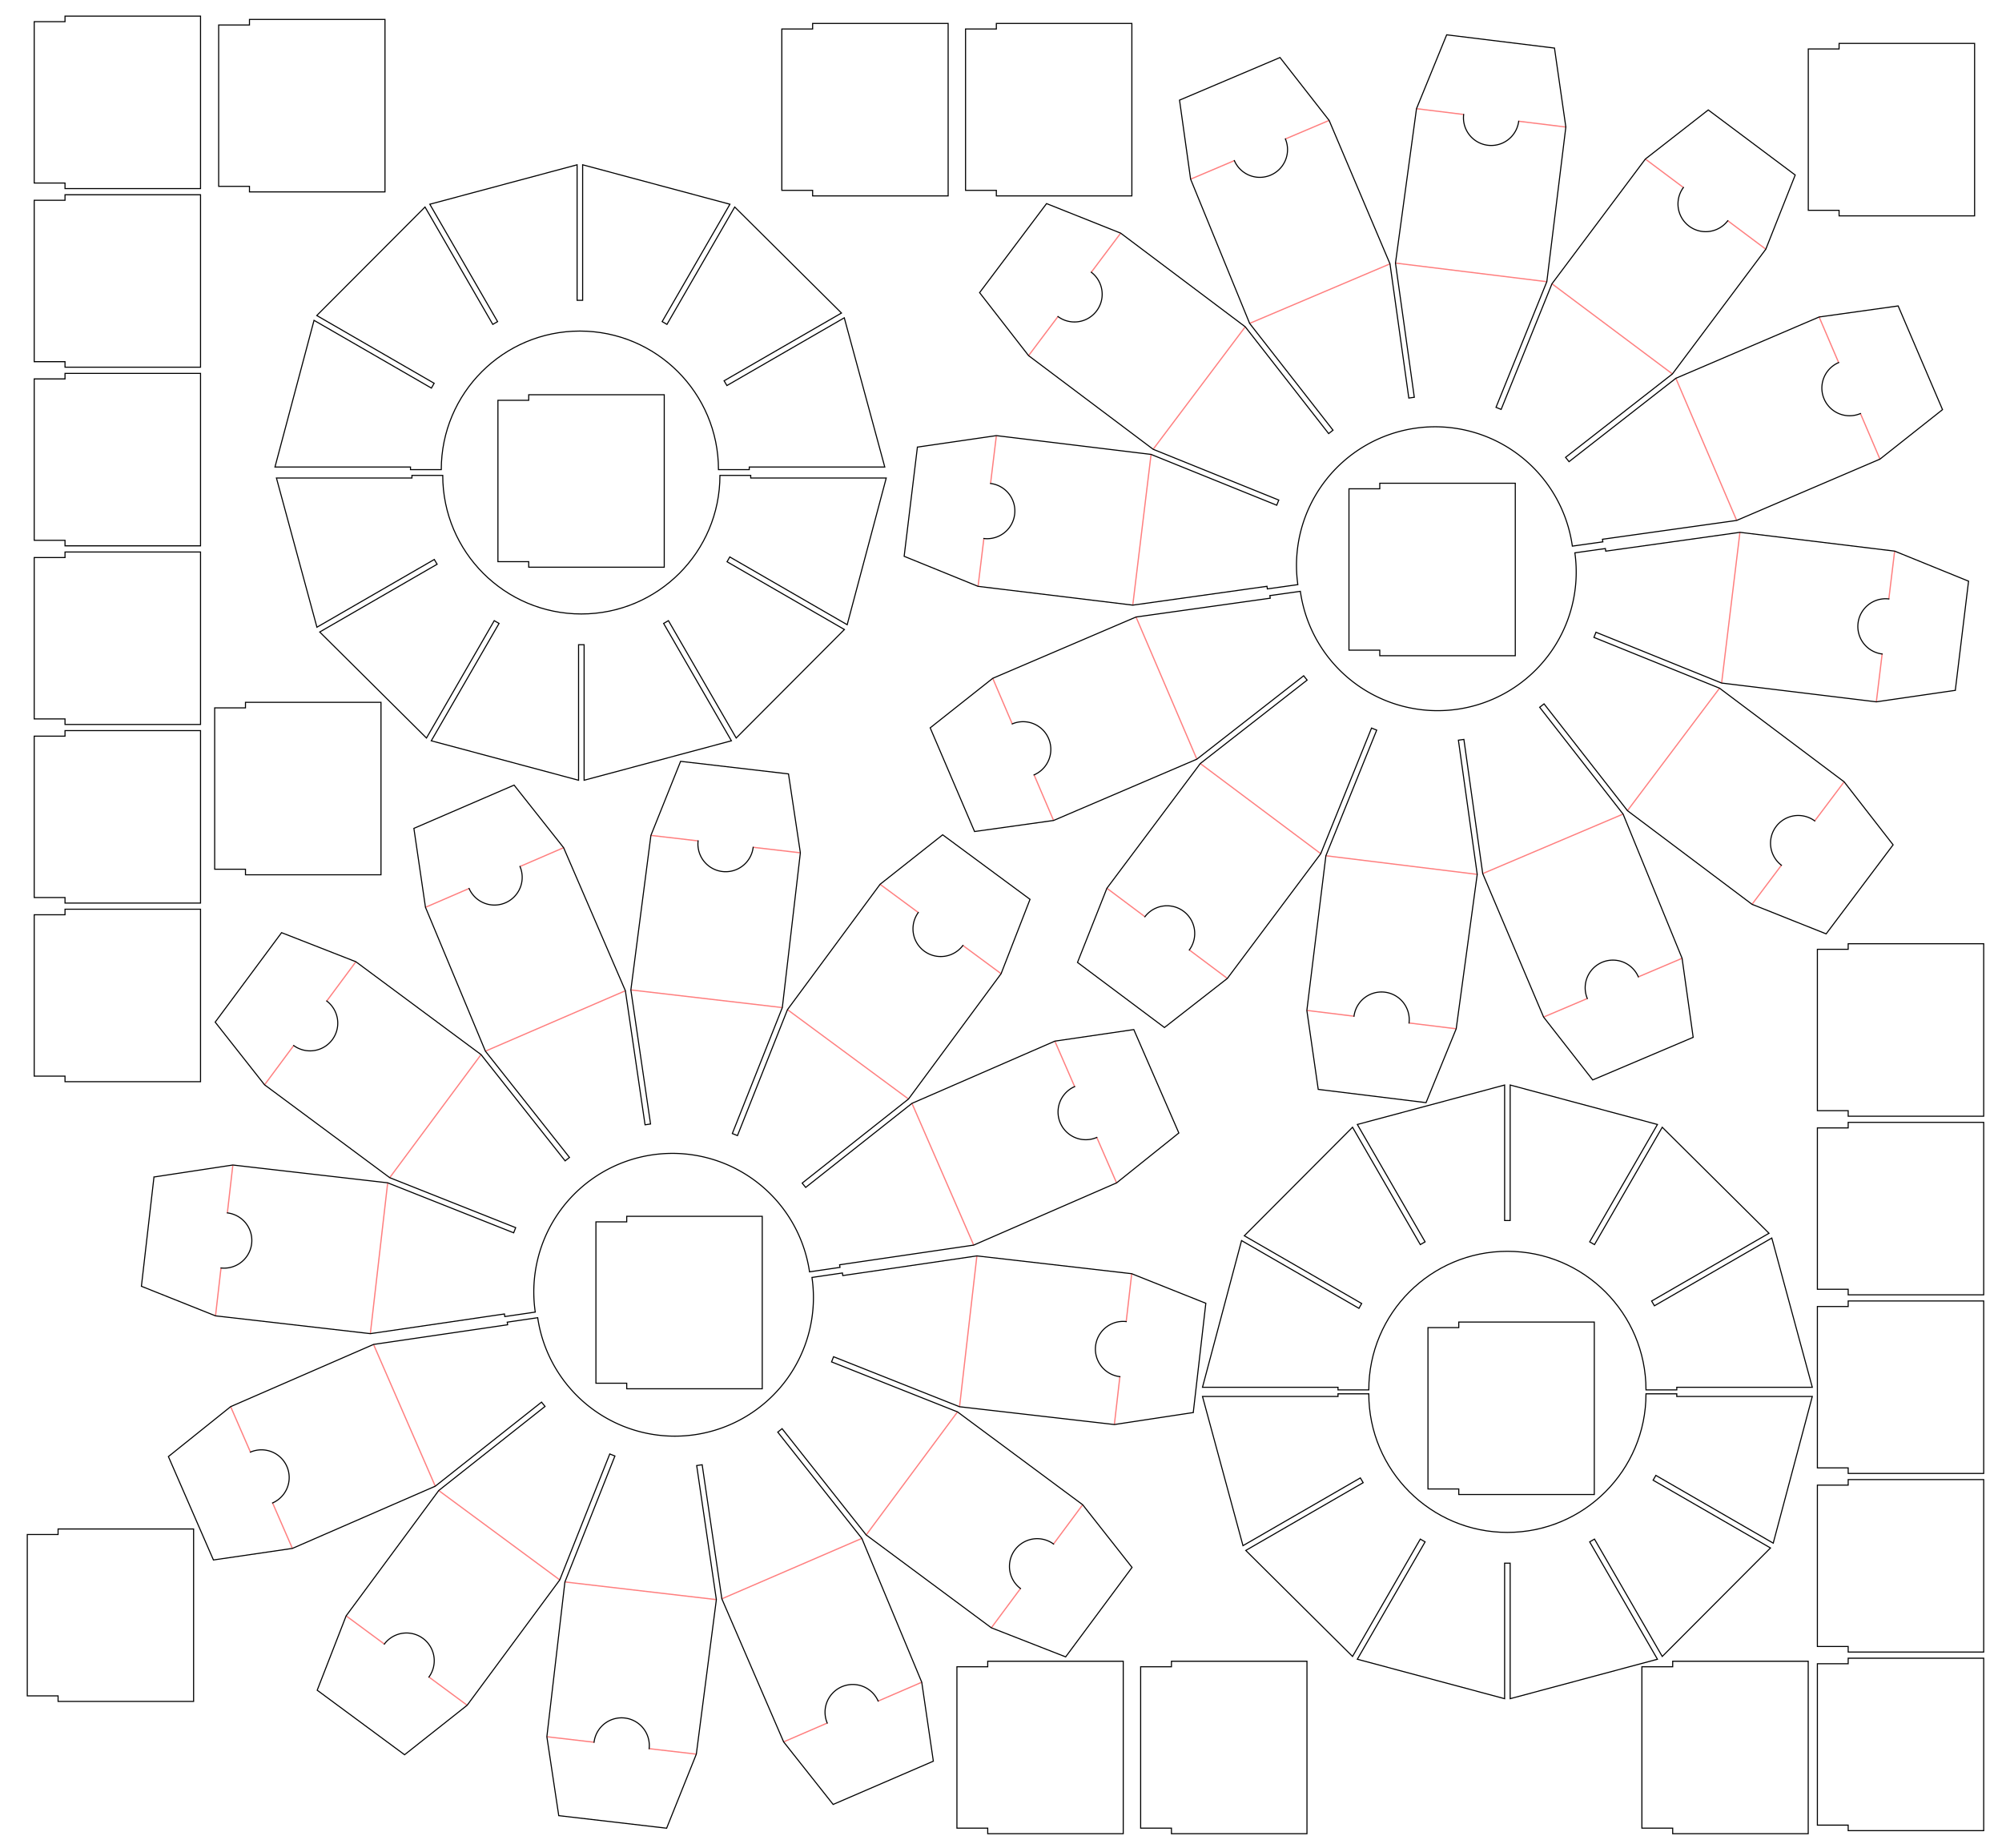<?xml version="1.0" encoding="UTF-8" standalone="no"?>
<svg
   width="650mm"
   height="600mm"
   viewBox="0 0 650 600"
   version="1.1"
   id="svg1"
   sodipodi:docname="CalendrierAvent_bobines-Esun.svg"
   xml:space="preserve"
   inkscape:version="1.4 (1:1.4+202410161351+e7c3feb100)"
   xmlns:inkscape="http://www.inkscape.org/namespaces/inkscape"
   xmlns:sodipodi="http://sodipodi.sourceforge.net/DTD/sodipodi-0.dtd"
   xmlns="http://www.w3.org/2000/svg"
   xmlns:svg="http://www.w3.org/2000/svg"><defs
     id="defs1"><inkscape:path-effect
       effect="tiling"
       id="path-effect115"
       is_visible="true"
       lpeversion="1.3.1"
       unit="mm"
       seed="1;1"
       lpesatellites=""
       num_rows="5"
       num_cols="1"
       gapx="2"
       gapy="2"
       offset="0"
       offset_type="false"
       scale="0"
       rotate="0"
       mirrorrowsx="false"
       mirrorrowsy="false"
       mirrorcolsx="false"
       mirrorcolsy="false"
       mirrortrans="false"
       shrink_interp="false"
       split_items="false"
       link_styles="false"
       interpolate_scalex="false"
       interpolate_scaley="true"
       interpolate_rotatex="false"
       interpolate_rotatey="true"
       random_scale="false"
       random_rotate="false"
       random_gap_y="false"
       random_gap_x="false"
       transformorigin="matrix(0,1,1,0,337.253,9.173)" /><inkscape:path-effect
       effect="tiling"
       id="path-effect106"
       is_visible="true"
       lpeversion="1.3.1"
       unit="mm"
       seed="1;1"
       lpesatellites=""
       num_rows="4"
       num_cols="3"
       gapx="0.529"
       gapy="0.529"
       offset="0"
       offset_type="false"
       scale="0"
       rotate="0"
       mirrorrowsx="false"
       mirrorrowsy="false"
       mirrorcolsx="false"
       mirrorcolsy="false"
       mirrortrans="false"
       shrink_interp="false"
       split_items="false"
       link_styles="false"
       interpolate_scalex="false"
       interpolate_scaley="true"
       interpolate_rotatex="false"
       interpolate_rotatey="true"
       random_scale="false"
       random_rotate="false"
       random_gap_y="false"
       random_gap_x="false"
       transformorigin="matrix(0,1,1,0,337.253,9.173)" /><inkscape:path-effect
       effect="tiling"
       id="path-effect26"
       is_visible="true"
       lpeversion="1.3.1"
       unit="mm"
       seed="1;1"
       lpesatellites=""
       num_rows="6"
       num_cols="1"
       gapx="2"
       gapy="2"
       offset="0"
       offset_type="false"
       scale="0"
       rotate="0"
       mirrorrowsx="false"
       mirrorrowsy="false"
       mirrorcolsx="false"
       mirrorcolsy="false"
       mirrortrans="false"
       shrink_interp="false"
       split_items="false"
       link_styles="false"
       interpolate_scalex="false"
       interpolate_scaley="true"
       interpolate_rotatex="false"
       interpolate_rotatey="true"
       random_scale="false"
       random_rotate="false"
       random_gap_y="false"
       random_gap_x="false"
       transformorigin="matrix(0,1,1,0,337.253,9.173)" /></defs><sodipodi:namedview
     id="namedview1"
     pagecolor="#ffffff"
     bordercolor="#cccccc"
     borderopacity="1"
     inkscape:showpageshadow="0"
     inkscape:pageopacity="1"
     inkscape:pagecheckerboard="0"
     inkscape:deskcolor="#d1d1d1"
     inkscape:document-units="mm"
     inkscape:zoom="0.20403515"
     inkscape:cx="1487.4888"
     inkscape:cy="1254.6858"
     inkscape:window-width="1920"
     inkscape:window-height="1048"
     inkscape:window-x="0"
     inkscape:window-y="0"
     inkscape:window-maximized="1"
     inkscape:current-layer="svg1" /><g
     id="Sketch002"
     transform="matrix(0,1,1,0,65.108,5.241)"
     style="stroke:#000000"
     inkscape:path-effect="#path-effect26"><path
       id="Sketch002_w0000"
       d="m 0,0 v -44 h 1.8 v -10 h 52.4 v 10 H 56 V 0 H 0 m 58,0 v -44 h 1.8 v -10 h 52.4 v 10 H 114 V 0 H 58 m 58,0 v -44 h 1.8 v -10 h 52.4 v 10 H 172 V 0 h -56 m 58,0 v -44 h 1.8 v -10 h 52.4 v 10 H 230 V 0 h -56 m 58,0 v -44 h 1.8 v -10 h 52.4 v 10 H 288 V 0 h -56 m 58,0 v -44 h 1.8 v -10 h 52.4 v 10 H 346 V 0 h -56"
       stroke="#f1f3f5"
       stroke-width="0.35 px"
       style="fill:none;fill-opacity:1;fill-rule:evenodd;stroke:#000000;stroke-width:0.35;stroke-linecap:square;stroke-miterlimit:4;stroke-dasharray:none"
       inkscape:original-d="m 0,0 v -44 h 1.8 v -10 h 52.4 v 10 H 56 V 0 H 0" /><title
       id="title1-7">b'separation'</title></g><path
     style="fill:none;fill-opacity:1;fill-rule:evenodd;stroke:#000000;stroke-width:0.35;stroke-linecap:square;stroke-miterlimit:4;stroke-dasharray:none"
     d="m 287.741,155.215 h -44.003 v -1e-4 l 0.007,-0.85 h -10 c 0,24.853 -20.147,45 -45,45 -24.853,0 -45,-20.147 -45,-45 h -10 l 0.007,0.85 H 89.75 l 13.148,48.456 38.105,-22 0.919,1.548 -38.114,22.005 34.66,34.425 22.002,-38.108 1.559,0.9 -22.002,38.108 47.819,12.813 v -44.003 h 1.8 l -1.6e-4,44.003 47.819,-12.813 -22.002,-38.108 1.559,-0.9 22.002,38.108 35.14,-35.234 -38.107,-22.001 0.892,-1.563 38.11,22.003 z"
     id="path1"
     sodipodi:nodetypes="cccccsccccccccccccccccccccccccc" /><g
     id="g53"
     transform="rotate(171.651,333.58,267.333)"><path
       style="opacity:0.5;fill:none;fill-opacity:0.41;stroke:#ff0000;stroke-width:0.4"
       d="m 321.896,147.591 4.217,15.542"
       id="path7" /><path
       style="opacity:0.5;fill:none;fill-opacity:0.41;stroke:#ff0000;stroke-width:0.4"
       d="m 330.827,180.504 4.217,15.542"
       id="path8" /><path
       style="opacity:0.5;fill:none;fill-opacity:0.41;stroke:#ff0000;stroke-width:0.4"
       d="m 349.131,220.25 10.944,10.87"
       id="path9" /><path
       style="opacity:0.5;fill:none;fill-opacity:0.41;stroke:#ff0000;stroke-width:0.4"
       d="m 372.847,243.804 10.944,10.87"
       id="path10" /><path
       style="opacity:0.5;fill:none;fill-opacity:0.41;stroke:#ff0000;stroke-width:0.4"
       d="m 407.915,268.549 14.9,3.991"
       id="path11" /><path
       style="opacity:0.5;fill:none;fill-opacity:0.41;stroke:#ff0000;stroke-width:0.4"
       d="m 440.202,277.198 14.9,3.991"
       id="path12" /><path
       style="opacity:0.5;fill:none;fill-opacity:0.41;stroke:#ff0000;stroke-width:0.4"
       d="m 483.727,281.361 14.899,-3.994"
       id="path13" /><path
       style="opacity:0.5;fill:none;fill-opacity:0.41;stroke:#ff0000;stroke-width:0.4"
       d="m 516.012,272.707 14.899,-3.994"
       id="path14" /><path
       style="opacity:0.5;fill:none;fill-opacity:0.41;stroke:#ff0000;stroke-width:0.4"
       d="m 555.831,254.505 11.214,-11.245"
       id="path15" /><path
       style="opacity:0.5;fill:none;fill-opacity:0.41;stroke:#ff0000;stroke-width:0.4"
       d="M 579.757,230.515 590.971,219.27"
       id="path16" /><path
       style="opacity:0.5;fill:none;fill-opacity:0.41;stroke:#ff0000;stroke-width:0.4"
       d="m 604.936,194.996 4.026,-15.122"
       id="path17" /><path
       style="opacity:0.5;fill:none;fill-opacity:0.41;stroke:#ff0000;stroke-width:0.4"
       d="m 613.593,162.48 4.026,-15.122"
       id="path18" /><path
       style="opacity:0.5;fill:none;fill-opacity:0.41;stroke:#ff0000;stroke-width:0.4"
       d="m 568.723,134.34 -12.683,47.637"
       id="path19" /><path
       style="opacity:0.5;fill:none;fill-opacity:0.41;stroke:#ff0000;stroke-width:0.4"
       d="m 555.144,183.539 -35.14,35.234"
       id="path20" /><path
       style="opacity:0.5;fill:none;fill-opacity:0.41;stroke:#ff0000;stroke-width:0.4"
       d="m 518.445,219.673 -47.819,12.813"
       id="path21" /><path
       style="opacity:0.5;fill:none;fill-opacity:0.41;stroke:#ff0000;stroke-width:0.4"
       d="M 468.826,232.486 421.007,219.673"
       id="path22" /><path
       style="opacity:0.5;fill:none;fill-opacity:0.41;stroke:#ff0000;stroke-width:0.4"
       d="M 419.448,218.773 384.788,184.348"
       id="path23" /><path
       style="opacity:0.5;fill:none;fill-opacity:0.41;stroke:#ff0000;stroke-width:0.4"
       d="M 383.878,182.796 370.73,134.34"
       id="path24" /><g
       id="Sketch001"
       transform="matrix(1,0,0,-1,469.726,133.49)"
       style="stroke:#000000"><path
         id="Sketch001_w0000"
         d="m 161.116,-61.374 9.188,34.51 L 147.893,-13.868 98.996,-0.85 h -44.003 v -5.775e-5 L 55,0 H 45 a 45,45 0 0 0 -90,0 h -10 l 0.007,-0.85 h -44.003 l -48.834,-13.251 -22.349,-13.102 9.59,-35.345 25.906,-0.009 48.834,13.251 38.105,22 0.919,-1.548 -38.114,-22.005 -35.657,-35.901 -12.798,-22.524 25.022,-24.852 22.437,12.951 35.657,35.901 22.002,38.108 1.559,-0.9 -22.002,-38.108 -13.092,-48.877 0.093,-25.906 34.065,-9.125 13.03,22.391 13.724,48.703 v 44.003 h 1.8 l -1.5609e-4,-44.003 13.1,-48.875 12.957,-22.433 34.228,9.174 v 25.906 l -12.466,49.04 -22.002,38.108 1.559,0.9 22.002,-38.108 35.828,-35.732 22.498,-12.845 25.547,25.615 -12.905,22.463 -35.828,35.732 -38.107,22.001 0.892,1.563 38.11,-22.003 48.897,-13.018 25.906,0.132"
         stroke="#f1f3f5"
         stroke-width="0.35 px"
         style="fill:none;fill-opacity:1;fill-rule:evenodd;stroke:#000000;stroke-width:0.35;stroke-linecap:square;stroke-miterlimit:4;stroke-dasharray:none" /><path
         id="Sketch001_w0001"
         d="M -138.9,-47.014 A 9,9 0 0 1 -143.613,-29.642"
         stroke="#f1f3f5"
         stroke-width="0.35 px"
         style="fill:none;fill-opacity:1;fill-rule:evenodd;stroke:#000000;stroke-width:0.35;stroke-linecap:square;stroke-miterlimit:4;stroke-dasharray:none" /><path
         id="Sketch001_w0002"
         d="M -96.88,-110.314 A 9,9 0 0 1 -109.651,-97.63"
         stroke="#f1f3f5"
         stroke-width="0.35 px"
         style="fill:none;fill-opacity:1;fill-rule:evenodd;stroke:#000000;stroke-width:0.35;stroke-linecap:square;stroke-miterlimit:4;stroke-dasharray:none" /><path
         id="Sketch001_w0003"
         d="M -29.524,-143.708 A 9,9 0 0 1 -46.911,-139.051"
         stroke="#f1f3f5"
         stroke-width="0.35 px"
         style="fill:none;fill-opacity:1;fill-rule:evenodd;stroke:#000000;stroke-width:0.35;stroke-linecap:square;stroke-miterlimit:4;stroke-dasharray:none" /><path
         id="Sketch001_w0004"
         d="M 46.286,-139.217 A 9,9 0 0 1 28.9,-143.877"
         stroke="#f1f3f5"
         stroke-width="0.35 px"
         style="fill:none;fill-opacity:1;fill-rule:evenodd;stroke:#000000;stroke-width:0.35;stroke-linecap:square;stroke-miterlimit:4;stroke-dasharray:none" /><path
         id="Sketch001_w0005"
         d="M 110.03,-97.025 A 9,9 0 0 1 97.32,-109.77"
         stroke="#f1f3f5"
         stroke-width="0.35 px"
         style="fill:none;fill-opacity:1;fill-rule:evenodd;stroke:#000000;stroke-width:0.35;stroke-linecap:square;stroke-miterlimit:4;stroke-dasharray:none" /><path
         id="Sketch001_w0006"
         d="M 143.867,-28.99 A 9,9 0 0 1 139.236,-46.384"
         stroke="#f1f3f5"
         stroke-width="0.35 px"
         style="fill:none;fill-opacity:1;fill-rule:evenodd;stroke:#000000;stroke-width:0.35;stroke-linecap:square;stroke-miterlimit:4;stroke-dasharray:none" /><title
         id="title1">b'dessus'</title></g></g><path
     style="fill:none;fill-opacity:1;fill-rule:evenodd;stroke:#000000;stroke-width:0.35;stroke-linecap:square;stroke-miterlimit:4;stroke-dasharray:none"
     d="m 89.273,151.655 h 44.003 v 1e-4 l -0.007,0.85 h 10 c 0,-24.853 20.147,-45 45,-45 24.853,0 45,20.147 45,45 h 10 l -0.007,-0.85 h 44.003 l -13.148,-48.456 -38.105,22 -0.919,-1.548 38.114,-22.005 -34.66,-34.425 -22.002,38.108 -1.559,-0.9 22.002,-38.108 -47.819,-12.813 v 44.003 h -1.8 l 1.6e-4,-44.003 -47.819,12.813 22.002,38.108 -1.559,0.9 -22.002,-38.108 -35.14,35.234 38.107,22.001 -0.892,1.563 -38.11,-22.003 z"
     id="path26"
     sodipodi:nodetypes="cccccsccccccccccccccccccccccccc" /><g
     id="g52"
     transform="rotate(-8.349,196.627,237.87)"><path
       style="opacity:0.5;fill:none;fill-opacity:0.41;stroke:#ff0000;stroke-width:0.4"
       d="m 44.391,436.767 4.217,15.542"
       id="path27" /><path
       style="opacity:0.5;fill:none;fill-opacity:0.41;stroke:#ff0000;stroke-width:0.4"
       d="m 53.322,469.68 4.217,15.542"
       id="path28" /><path
       style="opacity:0.5;fill:none;fill-opacity:0.41;stroke:#ff0000;stroke-width:0.4"
       d="m 71.626,509.426 10.944,10.87"
       id="path29" /><path
       style="opacity:0.5;fill:none;fill-opacity:0.41;stroke:#ff0000;stroke-width:0.4"
       d="m 95.341,532.98 10.944,10.87"
       id="path30" /><path
       style="opacity:0.5;fill:none;fill-opacity:0.41;stroke:#ff0000;stroke-width:0.4"
       d="m 130.41,557.726 14.9,3.991"
       id="path31" /><path
       style="opacity:0.5;fill:none;fill-opacity:0.41;stroke:#ff0000;stroke-width:0.4"
       d="m 162.697,566.374 14.9,3.991"
       id="path32" /><path
       style="opacity:0.5;fill:none;fill-opacity:0.41;stroke:#ff0000;stroke-width:0.4"
       d="m 206.221,570.537 14.899,-3.994"
       id="path33" /><path
       style="opacity:0.5;fill:none;fill-opacity:0.41;stroke:#ff0000;stroke-width:0.4"
       d="m 238.507,561.883 14.899,-3.994"
       id="path34" /><path
       style="opacity:0.5;fill:none;fill-opacity:0.41;stroke:#ff0000;stroke-width:0.4"
       d="m 278.326,543.681 11.214,-11.245"
       id="path35" /><path
       style="opacity:0.5;fill:none;fill-opacity:0.41;stroke:#ff0000;stroke-width:0.4"
       d="m 302.251,519.691 11.215,-11.245"
       id="path36" /><path
       style="opacity:0.5;fill:none;fill-opacity:0.41;stroke:#ff0000;stroke-width:0.4"
       d="m 327.431,484.172 4.026,-15.122"
       id="path37" /><path
       style="opacity:0.5;fill:none;fill-opacity:0.41;stroke:#ff0000;stroke-width:0.4"
       d="m 336.088,451.656 4.026,-15.122"
       id="path38" /><path
       style="opacity:0.5;fill:none;fill-opacity:0.41;stroke:#ff0000;stroke-width:0.4"
       d="m 291.217,423.516 -12.683,47.637"
       id="path39" /><path
       style="opacity:0.5;fill:none;fill-opacity:0.41;stroke:#ff0000;stroke-width:0.4"
       d="m 277.638,472.715 -35.14,35.234"
       id="path40" /><path
       style="opacity:0.5;fill:none;fill-opacity:0.41;stroke:#ff0000;stroke-width:0.4"
       d="m 240.94,508.849 -47.819,12.813"
       id="path41" /><path
       style="opacity:0.5;fill:none;fill-opacity:0.41;stroke:#ff0000;stroke-width:0.4"
       d="M 191.321,521.662 143.502,508.849"
       id="path42" /><path
       style="opacity:0.5;fill:none;fill-opacity:0.41;stroke:#ff0000;stroke-width:0.4"
       d="M 141.943,507.949 107.283,473.524"
       id="path43" /><path
       style="opacity:0.5;fill:none;fill-opacity:0.41;stroke:#ff0000;stroke-width:0.4"
       d="M 106.373,471.972 93.225,423.516"
       id="path44" /><g
       id="g51"
       transform="matrix(1,0,0,-1,192.221,422.666)"
       style="stroke:#000000"><path
         id="path45"
         d="m 161.116,-61.374 9.188,34.51 L 147.893,-13.868 98.996,-0.85 h -44.003 v -5.775e-5 L 55,0 H 45 a 45,45 0 0 0 -90,0 h -10 l 0.007,-0.85 h -44.003 l -48.834,-13.251 -22.349,-13.102 9.59,-35.345 25.906,-0.009 48.834,13.251 38.105,22 0.919,-1.548 -38.114,-22.005 -35.657,-35.901 -12.798,-22.524 25.022,-24.852 22.437,12.951 35.657,35.901 22.002,38.108 1.559,-0.9 -22.002,-38.108 -13.092,-48.877 0.093,-25.906 34.065,-9.125 13.03,22.391 13.724,48.703 v 44.003 h 1.8 l -1.5609e-4,-44.003 13.1,-48.875 12.957,-22.433 34.228,9.174 v 25.906 l -12.466,49.04 -22.002,38.108 1.559,0.9 22.002,-38.108 35.828,-35.732 22.498,-12.845 25.547,25.615 -12.905,22.463 -35.828,35.732 -38.107,22.001 0.892,1.563 38.11,-22.003 48.897,-13.018 25.906,0.132"
         stroke="#f1f3f5"
         stroke-width="0.35 px"
         style="fill:none;fill-opacity:1;fill-rule:evenodd;stroke:#000000;stroke-width:0.35;stroke-linecap:square;stroke-miterlimit:4;stroke-dasharray:none" /><path
         id="path46"
         d="M -138.9,-47.014 A 9,9 0 0 1 -143.613,-29.642"
         stroke="#f1f3f5"
         stroke-width="0.35 px"
         style="fill:none;fill-opacity:1;fill-rule:evenodd;stroke:#000000;stroke-width:0.35;stroke-linecap:square;stroke-miterlimit:4;stroke-dasharray:none" /><path
         id="path47"
         d="M -96.88,-110.314 A 9,9 0 0 1 -109.651,-97.63"
         stroke="#f1f3f5"
         stroke-width="0.35 px"
         style="fill:none;fill-opacity:1;fill-rule:evenodd;stroke:#000000;stroke-width:0.35;stroke-linecap:square;stroke-miterlimit:4;stroke-dasharray:none" /><path
         id="path48"
         d="M -29.524,-143.708 A 9,9 0 0 1 -46.911,-139.051"
         stroke="#f1f3f5"
         stroke-width="0.35 px"
         style="fill:none;fill-opacity:1;fill-rule:evenodd;stroke:#000000;stroke-width:0.35;stroke-linecap:square;stroke-miterlimit:4;stroke-dasharray:none" /><path
         id="path49"
         d="M 46.286,-139.217 A 9,9 0 0 1 28.9,-143.877"
         stroke="#f1f3f5"
         stroke-width="0.35 px"
         style="fill:none;fill-opacity:1;fill-rule:evenodd;stroke:#000000;stroke-width:0.35;stroke-linecap:square;stroke-miterlimit:4;stroke-dasharray:none" /><path
         id="path50"
         d="M 110.03,-97.025 A 9,9 0 0 1 97.32,-109.77"
         stroke="#f1f3f5"
         stroke-width="0.35 px"
         style="fill:none;fill-opacity:1;fill-rule:evenodd;stroke:#000000;stroke-width:0.35;stroke-linecap:square;stroke-miterlimit:4;stroke-dasharray:none" /><path
         id="path51"
         d="M 143.867,-28.99 A 9,9 0 0 1 139.236,-46.384"
         stroke="#f1f3f5"
         stroke-width="0.35 px"
         style="fill:none;fill-opacity:1;fill-rule:evenodd;stroke:#000000;stroke-width:0.35;stroke-linecap:square;stroke-miterlimit:4;stroke-dasharray:none" /><title
         id="title51">b'dessus'</title></g></g><g
     id="g78"
     transform="rotate(172.016,466.084,158.407)"><path
       style="opacity:0.5;fill:none;fill-opacity:0.41;stroke:#ff0000;stroke-width:0.4"
       d="m 321.896,147.591 4.217,15.542"
       id="path53" /><path
       style="opacity:0.5;fill:none;fill-opacity:0.41;stroke:#ff0000;stroke-width:0.4"
       d="m 330.827,180.504 4.217,15.542"
       id="path54" /><path
       style="opacity:0.5;fill:none;fill-opacity:0.41;stroke:#ff0000;stroke-width:0.4"
       d="m 349.131,220.25 10.944,10.87"
       id="path55" /><path
       style="opacity:0.5;fill:none;fill-opacity:0.41;stroke:#ff0000;stroke-width:0.4"
       d="m 372.847,243.804 10.944,10.87"
       id="path56" /><path
       style="opacity:0.5;fill:none;fill-opacity:0.41;stroke:#ff0000;stroke-width:0.4"
       d="m 407.915,268.549 14.9,3.991"
       id="path57" /><path
       style="opacity:0.5;fill:none;fill-opacity:0.41;stroke:#ff0000;stroke-width:0.4"
       d="m 440.202,277.198 14.9,3.991"
       id="path58" /><path
       style="opacity:0.5;fill:none;fill-opacity:0.41;stroke:#ff0000;stroke-width:0.4"
       d="m 483.727,281.361 14.899,-3.994"
       id="path59" /><path
       style="opacity:0.5;fill:none;fill-opacity:0.41;stroke:#ff0000;stroke-width:0.4"
       d="m 516.012,272.707 14.899,-3.994"
       id="path60" /><path
       style="opacity:0.5;fill:none;fill-opacity:0.41;stroke:#ff0000;stroke-width:0.4"
       d="m 555.831,254.505 11.214,-11.245"
       id="path61" /><path
       style="opacity:0.5;fill:none;fill-opacity:0.41;stroke:#ff0000;stroke-width:0.4"
       d="M 579.757,230.515 590.971,219.27"
       id="path62" /><path
       style="opacity:0.5;fill:none;fill-opacity:0.41;stroke:#ff0000;stroke-width:0.4"
       d="m 604.936,194.996 4.026,-15.122"
       id="path63" /><path
       style="opacity:0.5;fill:none;fill-opacity:0.41;stroke:#ff0000;stroke-width:0.4"
       d="m 613.593,162.48 4.026,-15.122"
       id="path64" /><path
       style="opacity:0.5;fill:none;fill-opacity:0.41;stroke:#ff0000;stroke-width:0.4"
       d="m 568.723,134.34 -12.683,47.637"
       id="path65" /><path
       style="opacity:0.5;fill:none;fill-opacity:0.41;stroke:#ff0000;stroke-width:0.4"
       d="m 555.144,183.539 -35.14,35.234"
       id="path66" /><path
       style="opacity:0.5;fill:none;fill-opacity:0.41;stroke:#ff0000;stroke-width:0.4"
       d="m 518.445,219.673 -47.819,12.813"
       id="path67" /><path
       style="opacity:0.5;fill:none;fill-opacity:0.41;stroke:#ff0000;stroke-width:0.4"
       d="M 468.826,232.486 421.007,219.673"
       id="path68" /><path
       style="opacity:0.5;fill:none;fill-opacity:0.41;stroke:#ff0000;stroke-width:0.4"
       d="M 419.448,218.773 384.788,184.348"
       id="path69" /><path
       style="opacity:0.5;fill:none;fill-opacity:0.41;stroke:#ff0000;stroke-width:0.4"
       d="M 383.878,182.796 370.73,134.34"
       id="path70" /><g
       id="g77"
       transform="matrix(1,0,0,-1,469.726,133.49)"
       style="stroke:#000000"><path
         id="path71"
         d="m 161.116,-61.374 9.188,34.51 L 147.893,-13.868 98.996,-0.85 h -44.003 v -5.775e-5 L 55,0 H 45 a 45,45 0 0 0 -90,0 h -10 l 0.007,-0.85 h -44.003 l -48.834,-13.251 -22.349,-13.102 9.59,-35.345 25.906,-0.009 48.834,13.251 38.105,22 0.919,-1.548 -38.114,-22.005 -35.657,-35.901 -12.798,-22.524 25.022,-24.852 22.437,12.951 35.657,35.901 22.002,38.108 1.559,-0.9 -22.002,-38.108 -13.092,-48.877 0.093,-25.906 34.065,-9.125 13.03,22.391 13.724,48.703 v 44.003 h 1.8 l -1.5609e-4,-44.003 13.1,-48.875 12.957,-22.433 34.228,9.174 v 25.906 l -12.466,49.04 -22.002,38.108 1.559,0.9 22.002,-38.108 35.828,-35.732 22.498,-12.845 25.547,25.615 -12.905,22.463 -35.828,35.732 -38.107,22.001 0.892,1.563 38.11,-22.003 48.897,-13.018 25.906,0.132"
         stroke="#f1f3f5"
         stroke-width="0.35 px"
         style="fill:none;fill-opacity:1;fill-rule:evenodd;stroke:#000000;stroke-width:0.35;stroke-linecap:square;stroke-miterlimit:4;stroke-dasharray:none" /><path
         id="path72"
         d="M -138.9,-47.014 A 9,9 0 0 1 -143.613,-29.642"
         stroke="#f1f3f5"
         stroke-width="0.35 px"
         style="fill:none;fill-opacity:1;fill-rule:evenodd;stroke:#000000;stroke-width:0.35;stroke-linecap:square;stroke-miterlimit:4;stroke-dasharray:none" /><path
         id="path73"
         d="M -96.88,-110.314 A 9,9 0 0 1 -109.651,-97.63"
         stroke="#f1f3f5"
         stroke-width="0.35 px"
         style="fill:none;fill-opacity:1;fill-rule:evenodd;stroke:#000000;stroke-width:0.35;stroke-linecap:square;stroke-miterlimit:4;stroke-dasharray:none" /><path
         id="path74"
         d="M -29.524,-143.708 A 9,9 0 0 1 -46.911,-139.051"
         stroke="#f1f3f5"
         stroke-width="0.35 px"
         style="fill:none;fill-opacity:1;fill-rule:evenodd;stroke:#000000;stroke-width:0.35;stroke-linecap:square;stroke-miterlimit:4;stroke-dasharray:none" /><path
         id="path75"
         d="M 46.286,-139.217 A 9,9 0 0 1 28.9,-143.877"
         stroke="#f1f3f5"
         stroke-width="0.35 px"
         style="fill:none;fill-opacity:1;fill-rule:evenodd;stroke:#000000;stroke-width:0.35;stroke-linecap:square;stroke-miterlimit:4;stroke-dasharray:none" /><path
         id="path76"
         d="M 110.03,-97.025 A 9,9 0 0 1 97.32,-109.77"
         stroke="#f1f3f5"
         stroke-width="0.35 px"
         style="fill:none;fill-opacity:1;fill-rule:evenodd;stroke:#000000;stroke-width:0.35;stroke-linecap:square;stroke-miterlimit:4;stroke-dasharray:none" /><path
         id="path77"
         d="M 143.867,-28.99 A 9,9 0 0 1 139.236,-46.384"
         stroke="#f1f3f5"
         stroke-width="0.35 px"
         style="fill:none;fill-opacity:1;fill-rule:evenodd;stroke:#000000;stroke-width:0.35;stroke-linecap:square;stroke-miterlimit:4;stroke-dasharray:none" /><title
         id="title77">b'dessus'</title></g></g><g
     id="g103"
     transform="rotate(-7.984,-1367.839,-1662.762)"><path
       style="opacity:0.5;fill:none;fill-opacity:0.41;stroke:#ff0000;stroke-width:0.4"
       d="m 44.391,436.767 4.217,15.542"
       id="path78" /><path
       style="opacity:0.5;fill:none;fill-opacity:0.41;stroke:#ff0000;stroke-width:0.4"
       d="m 53.322,469.68 4.217,15.542"
       id="path79" /><path
       style="opacity:0.5;fill:none;fill-opacity:0.41;stroke:#ff0000;stroke-width:0.4"
       d="m 71.626,509.426 10.944,10.87"
       id="path80" /><path
       style="opacity:0.5;fill:none;fill-opacity:0.41;stroke:#ff0000;stroke-width:0.4"
       d="m 95.341,532.98 10.944,10.87"
       id="path81" /><path
       style="opacity:0.5;fill:none;fill-opacity:0.41;stroke:#ff0000;stroke-width:0.4"
       d="m 130.41,557.726 14.9,3.991"
       id="path82" /><path
       style="opacity:0.5;fill:none;fill-opacity:0.41;stroke:#ff0000;stroke-width:0.4"
       d="m 162.697,566.374 14.9,3.991"
       id="path83" /><path
       style="opacity:0.5;fill:none;fill-opacity:0.41;stroke:#ff0000;stroke-width:0.4"
       d="m 206.221,570.537 14.899,-3.994"
       id="path84" /><path
       style="opacity:0.5;fill:none;fill-opacity:0.41;stroke:#ff0000;stroke-width:0.4"
       d="m 238.507,561.883 14.899,-3.994"
       id="path85" /><path
       style="opacity:0.5;fill:none;fill-opacity:0.41;stroke:#ff0000;stroke-width:0.4"
       d="m 278.326,543.681 11.214,-11.245"
       id="path86" /><path
       style="opacity:0.5;fill:none;fill-opacity:0.41;stroke:#ff0000;stroke-width:0.4"
       d="m 302.251,519.691 11.215,-11.245"
       id="path87" /><path
       style="opacity:0.5;fill:none;fill-opacity:0.41;stroke:#ff0000;stroke-width:0.4"
       d="m 327.431,484.172 4.026,-15.122"
       id="path88" /><path
       style="opacity:0.5;fill:none;fill-opacity:0.41;stroke:#ff0000;stroke-width:0.4"
       d="m 336.088,451.656 4.026,-15.122"
       id="path89" /><path
       style="opacity:0.5;fill:none;fill-opacity:0.41;stroke:#ff0000;stroke-width:0.4"
       d="m 291.217,423.516 -12.683,47.637"
       id="path90" /><path
       style="opacity:0.5;fill:none;fill-opacity:0.41;stroke:#ff0000;stroke-width:0.4"
       d="m 277.638,472.715 -35.14,35.234"
       id="path91" /><path
       style="opacity:0.5;fill:none;fill-opacity:0.41;stroke:#ff0000;stroke-width:0.4"
       d="m 240.94,508.849 -47.819,12.813"
       id="path92" /><path
       style="opacity:0.5;fill:none;fill-opacity:0.41;stroke:#ff0000;stroke-width:0.4"
       d="M 191.321,521.662 143.502,508.849"
       id="path93" /><path
       style="opacity:0.5;fill:none;fill-opacity:0.41;stroke:#ff0000;stroke-width:0.4"
       d="M 141.943,507.949 107.283,473.524"
       id="path94" /><path
       style="opacity:0.5;fill:none;fill-opacity:0.41;stroke:#ff0000;stroke-width:0.4"
       d="M 106.373,471.972 93.225,423.516"
       id="path95" /><g
       id="g102"
       transform="matrix(1,0,0,-1,192.221,422.666)"
       style="stroke:#000000"><path
         id="path96"
         d="m 161.116,-61.374 9.188,34.51 L 147.893,-13.868 98.996,-0.85 h -44.003 v -5.775e-5 L 55,0 H 45 a 45,45 0 0 0 -90,0 h -10 l 0.007,-0.85 h -44.003 l -48.834,-13.251 -22.349,-13.102 9.59,-35.345 25.906,-0.009 48.834,13.251 38.105,22 0.919,-1.548 -38.114,-22.005 -35.657,-35.901 -12.798,-22.524 25.022,-24.852 22.437,12.951 35.657,35.901 22.002,38.108 1.559,-0.9 -22.002,-38.108 -13.092,-48.877 0.093,-25.906 34.065,-9.125 13.03,22.391 13.724,48.703 v 44.003 h 1.8 l -1.5609e-4,-44.003 13.1,-48.875 12.957,-22.433 34.228,9.174 v 25.906 l -12.466,49.04 -22.002,38.108 1.559,0.9 22.002,-38.108 35.828,-35.732 22.498,-12.845 25.547,25.615 -12.905,22.463 -35.828,35.732 -38.107,22.001 0.892,1.563 38.11,-22.003 48.897,-13.018 25.906,0.132"
         stroke="#f1f3f5"
         stroke-width="0.35 px"
         style="fill:none;fill-opacity:1;fill-rule:evenodd;stroke:#000000;stroke-width:0.35;stroke-linecap:square;stroke-miterlimit:4;stroke-dasharray:none" /><path
         id="path97"
         d="M -138.9,-47.014 A 9,9 0 0 1 -143.613,-29.642"
         stroke="#f1f3f5"
         stroke-width="0.35 px"
         style="fill:none;fill-opacity:1;fill-rule:evenodd;stroke:#000000;stroke-width:0.35;stroke-linecap:square;stroke-miterlimit:4;stroke-dasharray:none" /><path
         id="path98"
         d="M -96.88,-110.314 A 9,9 0 0 1 -109.651,-97.63"
         stroke="#f1f3f5"
         stroke-width="0.35 px"
         style="fill:none;fill-opacity:1;fill-rule:evenodd;stroke:#000000;stroke-width:0.35;stroke-linecap:square;stroke-miterlimit:4;stroke-dasharray:none" /><path
         id="path99"
         d="M -29.524,-143.708 A 9,9 0 0 1 -46.911,-139.051"
         stroke="#f1f3f5"
         stroke-width="0.35 px"
         style="fill:none;fill-opacity:1;fill-rule:evenodd;stroke:#000000;stroke-width:0.35;stroke-linecap:square;stroke-miterlimit:4;stroke-dasharray:none" /><path
         id="path100"
         d="M 46.286,-139.217 A 9,9 0 0 1 28.9,-143.877"
         stroke="#f1f3f5"
         stroke-width="0.35 px"
         style="fill:none;fill-opacity:1;fill-rule:evenodd;stroke:#000000;stroke-width:0.35;stroke-linecap:square;stroke-miterlimit:4;stroke-dasharray:none" /><path
         id="path101"
         d="M 110.03,-97.025 A 9,9 0 0 1 97.32,-109.77"
         stroke="#f1f3f5"
         stroke-width="0.35 px"
         style="fill:none;fill-opacity:1;fill-rule:evenodd;stroke:#000000;stroke-width:0.35;stroke-linecap:square;stroke-miterlimit:4;stroke-dasharray:none" /><path
         id="path102"
         d="M 143.867,-28.99 A 9,9 0 0 1 139.236,-46.384"
         stroke="#f1f3f5"
         stroke-width="0.35 px"
         style="fill:none;fill-opacity:1;fill-rule:evenodd;stroke:#000000;stroke-width:0.35;stroke-linecap:square;stroke-miterlimit:4;stroke-dasharray:none" /><title
         id="title102">b'dessus'</title></g></g><path
     style="fill:none;fill-opacity:1;fill-rule:evenodd;stroke:#000000;stroke-width:0.35;stroke-linecap:square;stroke-miterlimit:4;stroke-dasharray:none"
     d="m 588.408,453.45 h -44.003 v -10e-5 l 0.007,-0.85 h -10 c 0,24.853 -20.147,45 -45,45 -24.853,0 -45,-20.147 -45,-45 h -10 l 0.007,0.85 h -44.003 l 13.148,48.456 38.105,-22 0.919,1.548 -38.114,22.005 34.66,34.425 22.002,-38.108 1.559,0.9 -22.002,38.108 47.819,12.813 v -44.003 h 1.8 l -1.6e-4,44.003 47.819,-12.813 -22.002,-38.108 1.559,-0.9 22.002,38.108 35.14,-35.234 -38.107,-22.001 0.892,-1.563 38.11,22.003 z"
     id="path103"
     sodipodi:nodetypes="cccccsccccccccccccccccccccccccc" /><path
     style="fill:none;fill-opacity:1;fill-rule:evenodd;stroke:#000000;stroke-width:0.35;stroke-linecap:square;stroke-miterlimit:4;stroke-dasharray:none"
     d="m 390.417,450.472 h 44.003 v 10e-5 l -0.007,0.85 h 10 c 0,-24.853 20.147,-45 45,-45 24.853,0 45,20.147 45,45 h 10 l -0.007,-0.85 h 44.003 l -13.148,-48.456 -38.105,22 -0.919,-1.548 38.114,-22.005 -34.66,-34.425 -22.002,38.108 -1.559,-0.9 22.002,-38.108 -47.819,-12.813 v 44.003 h -1.8 l 1.6e-4,-44.003 -47.819,12.813 22.002,38.108 -1.559,0.9 -22.002,-38.108 -35.14,35.234 38.107,22.001 -0.892,1.563 -38.11,-22.003 z"
     id="path104"
     sodipodi:nodetypes="cccccsccccccccccccccccccccccccc" /><g
     id="g105"
     transform="matrix(0,1,1,0,215.664,128.179)"
     style="stroke:#000000"><path
       id="path105"
       d="m 0,0 v -44 h 1.8 v -10 h 52.4 v 10 H 56 V 0 H 0"
       stroke="#f1f3f5"
       stroke-width="0.35 px"
       style="fill:none;fill-opacity:1;fill-rule:evenodd;stroke:#000000;stroke-width:0.35;stroke-linecap:square;stroke-miterlimit:4;stroke-dasharray:none" /><title
       id="title105">b'separation'</title></g><g
     id="g106"
     transform="matrix(0,1,1,0,491.977,156.923)"
     style="stroke:#000000"><path
       id="path106"
       d="m 0,0 v -44 h 1.8 v -10 h 52.4 v 10 H 56 V 0 H 0"
       stroke="#f1f3f5"
       stroke-width="0.35 px"
       style="fill:none;fill-opacity:1;fill-rule:evenodd;stroke:#000000;stroke-width:0.35;stroke-linecap:square;stroke-miterlimit:4;stroke-dasharray:none" /><title
       id="title106">b'separation'</title></g><g
     id="g107"
     transform="matrix(0,1,1,0,517.628,429.299)"
     style="stroke:#000000"><path
       id="path107"
       d="m 0,0 v -44 h 1.8 v -10 h 52.4 v 10 H 56 V 0 H 0"
       stroke="#f1f3f5"
       stroke-width="0.35 px"
       style="fill:none;fill-opacity:1;fill-rule:evenodd;stroke:#000000;stroke-width:0.35;stroke-linecap:square;stroke-miterlimit:4;stroke-dasharray:none" /><title
       id="title107">b'separation'</title></g><g
     id="g108"
     transform="matrix(0,1,1,0,247.482,394.96)"
     style="stroke:#000000"><path
       id="path108"
       d="m 0,0 v -44 h 1.8 v -10 h 52.4 v 10 H 56 V 0 H 0"
       stroke="#f1f3f5"
       stroke-width="0.35 px"
       style="fill:none;fill-opacity:1;fill-rule:evenodd;stroke:#000000;stroke-width:0.35;stroke-linecap:square;stroke-miterlimit:4;stroke-dasharray:none" /><title
       id="title108">b'separation'</title></g><g
     id="g109"
     transform="matrix(0,1,1,0,307.838,7.61)"
     style="stroke:#000000"><path
       id="path109"
       d="m 0,0 v -44 h 1.8 v -10 h 52.4 v 10 H 56 V 0 H 0"
       stroke="#f1f3f5"
       stroke-width="0.35 px"
       style="fill:none;fill-opacity:1;fill-rule:evenodd;stroke:#000000;stroke-width:0.35;stroke-linecap:square;stroke-miterlimit:4;stroke-dasharray:none" /><title
       id="title109">b'separation'</title></g><g
     id="g110"
     transform="matrix(0,1,1,0,367.489,7.61)"
     style="stroke:#000000"><path
       id="path110"
       d="m 0,0 v -44 h 1.8 v -10 h 52.4 v 10 H 56 V 0 H 0"
       stroke="#f1f3f5"
       stroke-width="0.35 px"
       style="fill:none;fill-opacity:1;fill-rule:evenodd;stroke:#000000;stroke-width:0.35;stroke-linecap:square;stroke-miterlimit:4;stroke-dasharray:none" /><title
       id="title110">b'separation'</title></g><g
     id="g111"
     transform="matrix(0,1,1,0,364.689,539.438)"
     style="stroke:#000000"><path
       id="path111"
       d="m 0,0 v -44 h 1.8 v -10 h 52.4 v 10 H 56 V 0 H 0"
       stroke="#f1f3f5"
       stroke-width="0.35 px"
       style="fill:none;fill-opacity:1;fill-rule:evenodd;stroke:#000000;stroke-width:0.35;stroke-linecap:square;stroke-miterlimit:4;stroke-dasharray:none" /><title
       id="title111">b'separation'</title></g><g
     id="g112"
     transform="matrix(0,1,1,0,424.339,539.438)"
     style="stroke:#000000"><path
       id="path112"
       d="m 0,0 v -44 h 1.8 v -10 h 52.4 v 10 H 56 V 0 H 0"
       stroke="#f1f3f5"
       stroke-width="0.35 px"
       style="fill:none;fill-opacity:1;fill-rule:evenodd;stroke:#000000;stroke-width:0.35;stroke-linecap:square;stroke-miterlimit:4;stroke-dasharray:none" /><title
       id="title112">b'separation'</title></g><g
     id="g114"
     transform="matrix(0,1,1,0,644.059,306.451)"
     style="stroke:#000000"
     inkscape:path-effect="#path-effect115"><path
       id="path114"
       d="m 0,0 v -44 h 1.8 v -10 h 52.4 v 10 H 56 V 0 H 0 m 58,0 v -44 h 1.8 v -10 h 52.4 v 10 H 114 V 0 H 58 m 58,0 v -44 h 1.8 v -10 h 52.4 v 10 H 172 V 0 h -56 m 58,0 v -44 h 1.8 v -10 h 52.4 v 10 H 230 V 0 h -56 m 58,0 v -44 h 1.8 v -10 h 52.4 v 10 H 288 V 0 h -56"
       stroke="#f1f3f5"
       stroke-width="0.35 px"
       style="fill:none;fill-opacity:1;fill-rule:evenodd;stroke:#000000;stroke-width:0.35;stroke-linecap:square;stroke-miterlimit:4;stroke-dasharray:none"
       inkscape:original-d="m 0,0 v -44 h 1.8 v -10 h 52.4 v 10 H 56 V 0 H 0" /><title
       id="title114">b'separation'</title></g><g
     id="g115"
     transform="matrix(0,1,1,0,124.996,6.314)"
     style="stroke:#000000"><path
       id="path115"
       d="m 0,0 v -44 h 1.8 v -10 h 52.4 v 10 H 56 V 0 H 0"
       stroke="#f1f3f5"
       stroke-width="0.35 px"
       style="fill:none;fill-opacity:1;fill-rule:evenodd;stroke:#000000;stroke-width:0.35;stroke-linecap:square;stroke-miterlimit:4;stroke-dasharray:none" /><title
       id="title115">b'separation'</title></g><g
     id="g116"
     transform="matrix(0,1,1,0,123.699,228.059)"
     style="stroke:#000000"><path
       id="path116"
       d="m 0,0 v -44 h 1.8 v -10 h 52.4 v 10 H 56 V 0 H 0"
       stroke="#f1f3f5"
       stroke-width="0.35 px"
       style="fill:none;fill-opacity:1;fill-rule:evenodd;stroke:#000000;stroke-width:0.35;stroke-linecap:square;stroke-miterlimit:4;stroke-dasharray:none" /><title
       id="title116">b'separation'</title></g><g
     id="g117"
     transform="matrix(0,1,1,0,62.856,496.487)"
     style="stroke:#000000"><path
       id="path117"
       d="m 0,0 v -44 h 1.8 v -10 h 52.4 v 10 H 56 V 0 H 0"
       stroke="#f1f3f5"
       stroke-width="0.35 px"
       style="fill:none;fill-opacity:1;fill-rule:evenodd;stroke:#000000;stroke-width:0.35;stroke-linecap:square;stroke-miterlimit:4;stroke-dasharray:none" /><title
       id="title117">b'separation'</title></g><g
     id="g118"
     transform="matrix(0,1,1,0,641.104,14.094)"
     style="stroke:#000000"><path
       id="path118"
       d="m 0,0 v -44 h 1.8 v -10 h 52.4 v 10 H 56 V 0 H 0"
       stroke="#f1f3f5"
       stroke-width="0.35 px"
       style="fill:none;fill-opacity:1;fill-rule:evenodd;stroke:#000000;stroke-width:0.35;stroke-linecap:square;stroke-miterlimit:4;stroke-dasharray:none" /><title
       id="title118">b'separation'</title></g><g
     id="g119"
     transform="matrix(0,1,1,0,587.082,539.438)"
     style="stroke:#000000"><path
       id="path119"
       d="m 0,0 v -44 h 1.8 v -10 h 52.4 v 10 H 56 V 0 H 0"
       stroke="#f1f3f5"
       stroke-width="0.35 px"
       style="fill:none;fill-opacity:1;fill-rule:evenodd;stroke:#000000;stroke-width:0.35;stroke-linecap:square;stroke-miterlimit:4;stroke-dasharray:none" /><title
       id="title119">b'separation'</title></g></svg>
